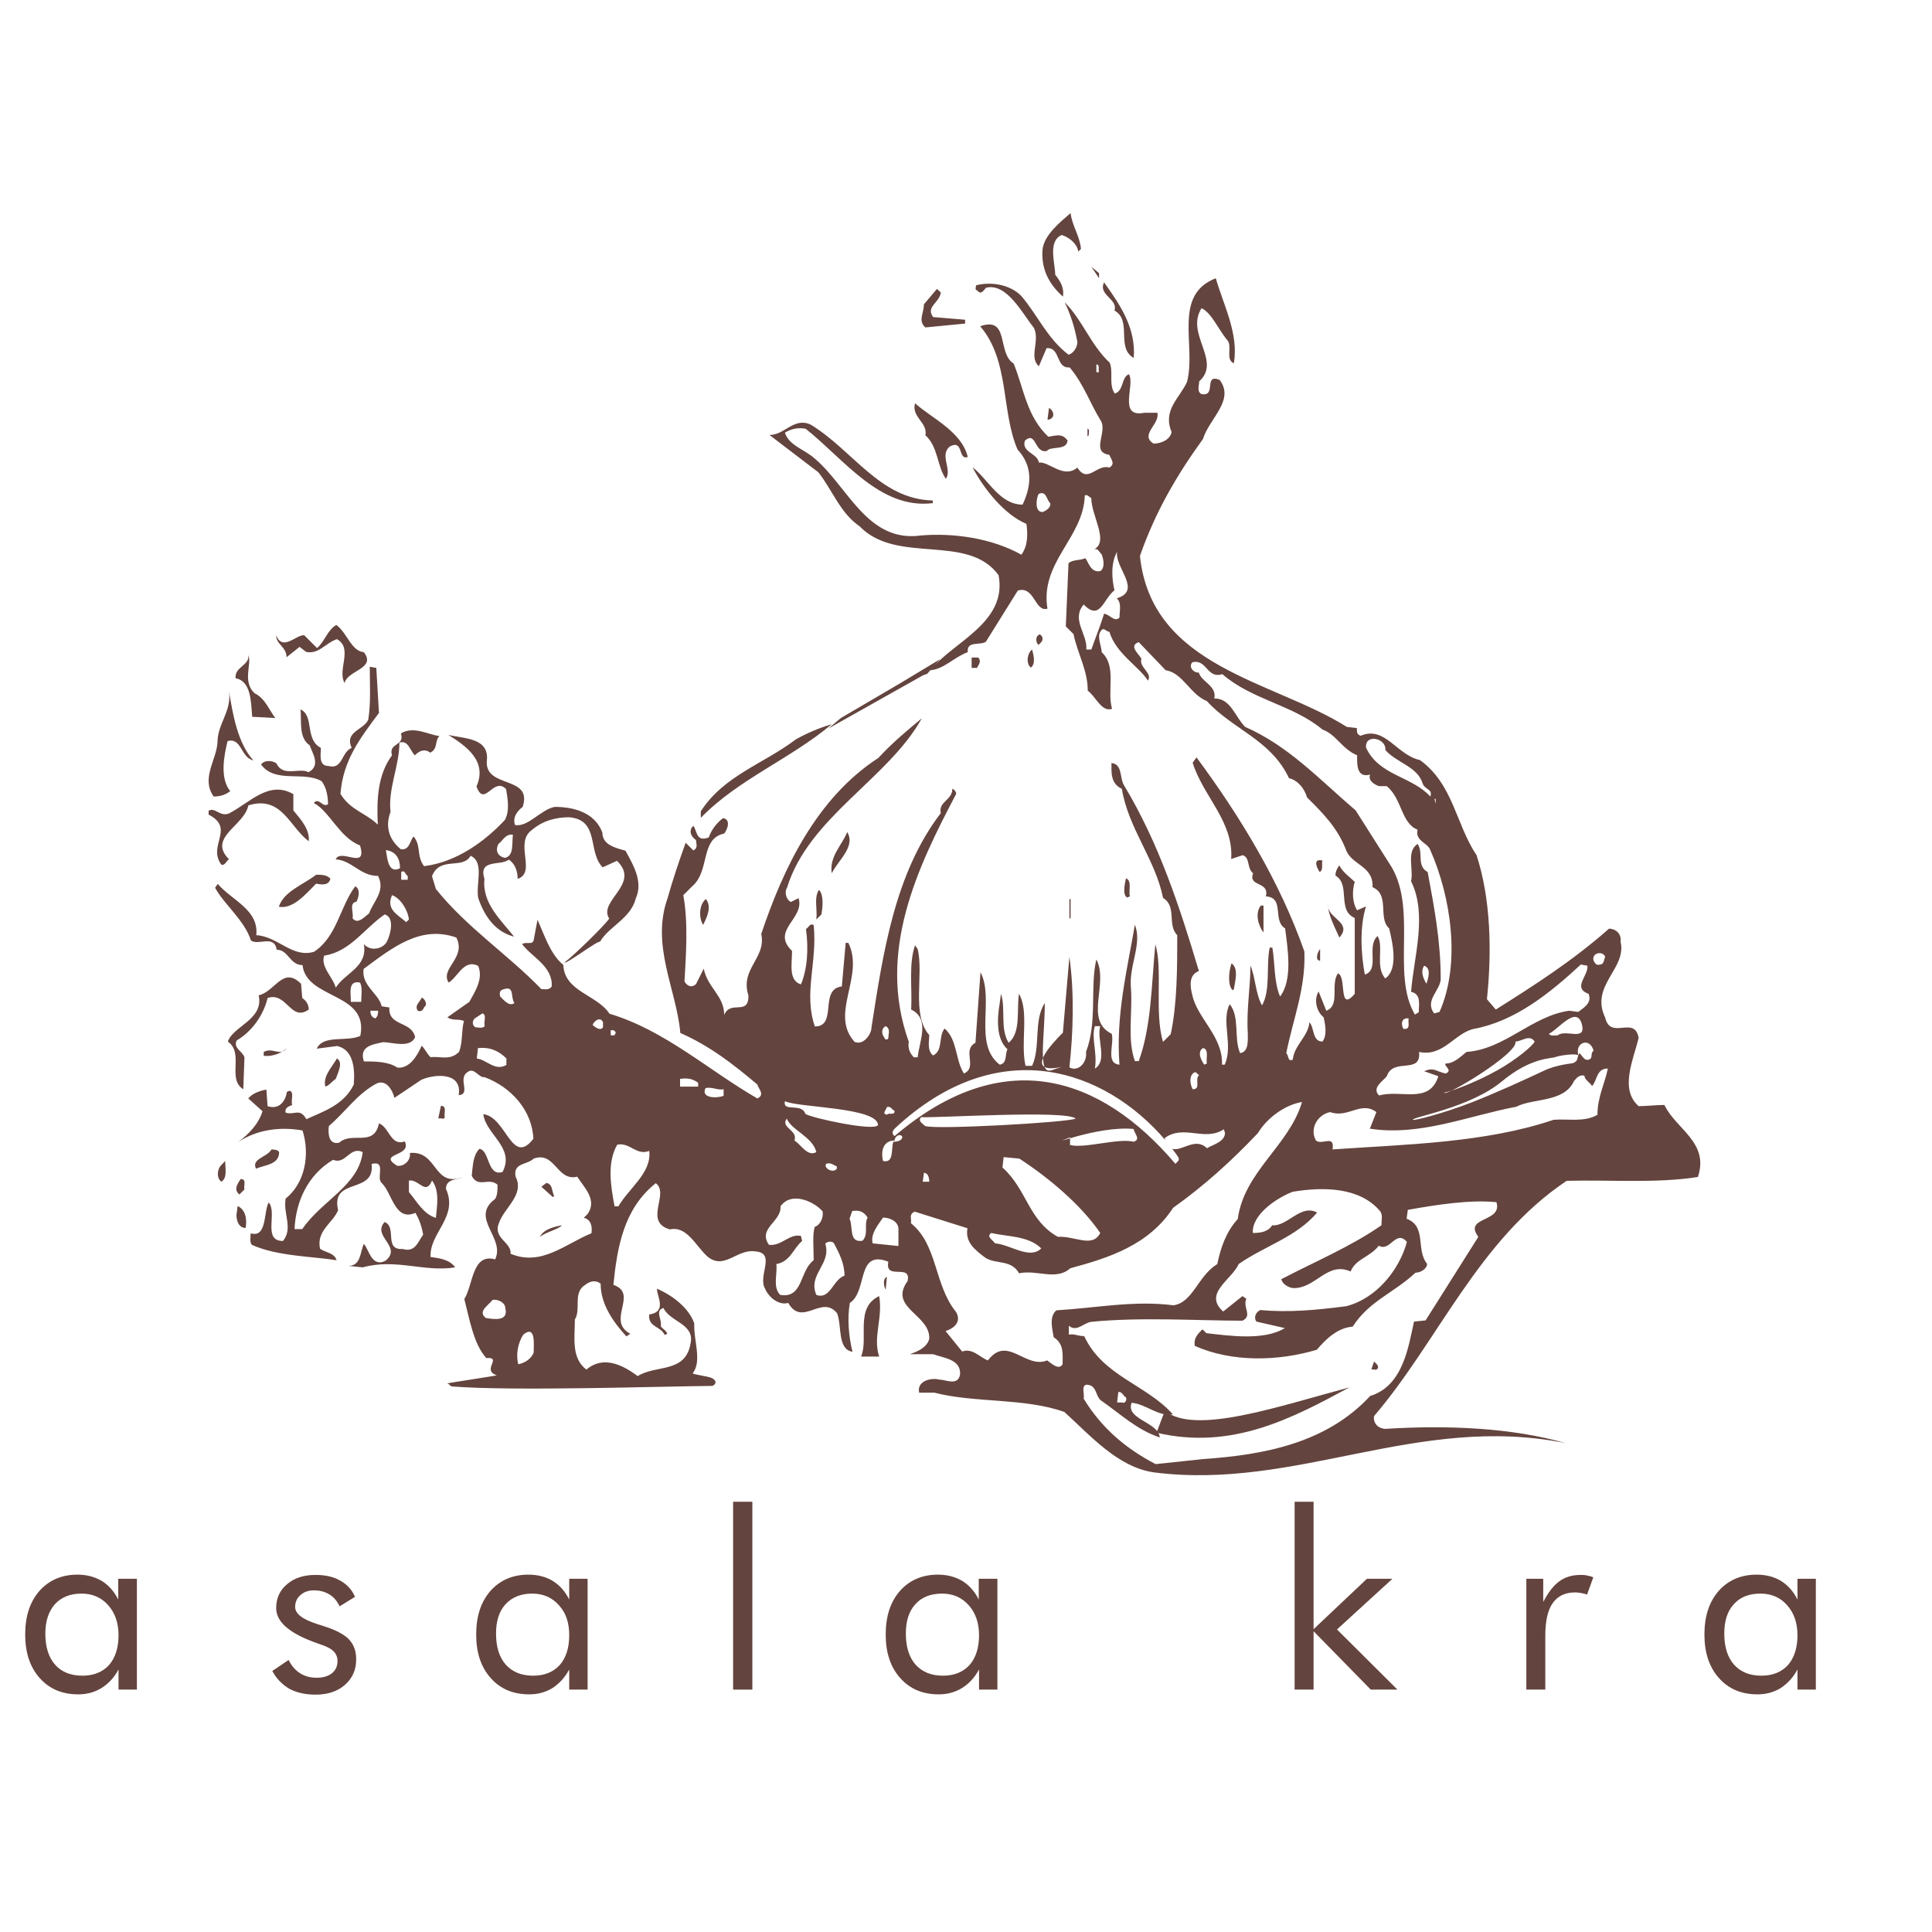 <?xml version="1.0" encoding="UTF-8"?> <svg xmlns="http://www.w3.org/2000/svg" xmlns:xlink="http://www.w3.org/1999/xlink" version="1.1" id="layer" x="0px" y="0px" viewBox="0 0 652 652" style="enable-background:new 0 0 652 652;" xml:space="preserve"> <style type="text/css"> .st0{fill-rule:evenodd;clip-rule:evenodd;fill:#64443E;} .st1{fill:#64443E;} </style> <path class="st0" d="M364.8,84l-0.9,0.9c-0.4-2.6-3-4.8-5.6-5.6c-4.8,2.1-2.2,9.5-2.2,13.4c1.7,2.2,3.1,4.3,2.6,7.4 c-4.3-3.9-7.3-8.7-6.9-15.6c0.4-5.2,6.1-9.6,9.5-12.6C361.8,76.2,364.4,79.6,364.8,84 M370.9,93.9l-2.6-3.9l2.6,2.2V93.9z M410.3,93.9c2.6,9.1,7.8,18.7,6.1,28.7c-3-1.3-0.4-5.7-2.2-7.8c-3-3.5-5.2-9.1-8.7-10.8c-5.6,8.7,6.9,17.8-0.8,24.7 c0,1.3-0.9,3.5,0.8,4.3c5.2,0.9,0.5-7,6.1-4.8c5.2,6.9-3.5,13-5.6,19.9c-9.1,12.6-16.1,24.7-21.3,39.5c3.9,37.7,45.1,42.1,69.8,57.7 l3.4,0.4c0,1.3,0,2.2,1.3,2.6c8.2-3.5,12.1,6.5,20,8.2c11.3,8.2,12.1,21.7,19.1,32.1c4.8,14.7,5.2,32.5,3.5,48.6l3,3.5 c13-8.2,26-16.5,38.2-27.3c2.2,0,4.3,1.7,3.9,4.4c2.2,9.1-10.4,14.7-5.2,25.6c1.8,7.8,10-0.9,11.3,6.9c-1.8,7.4-6.5,17.3,0,23 c2.6,0,5.6-0.4,8.7-0.4c3.9,8.2,15.2,12.6,11.3,24.3c-13.9,2.2-29.5,0.9-44.3,1.3c-29.9,20-43.4,54.2-65,79.4 c-0.4,2.6,1.7,4.3,3.9,4.3c20.8-1.3,42.5-0.4,60.7,4.8c-49.9-10-90.6,16-138.8,9.9c-12.1-1.7-21.2-12.1-30.3-20.4 c-13.4-4.8-30.4-3-43.8-6.5h-5.2c-0.9-3.9,3.9-5.2,6.9-4.4c2.2,0,6.1,2.2,6.9-1.7c0.4-5.2-5.6-5.6-9.1-6.9h-7.8 c0.9-0.4,5.7-1.7,6.5-5.2c0.4-8.2-13.9-10.4-7.3-19.5c1.3-6.1-7.8,0-6.5-6.5c-10.9-4.3-6.9,10-13,13.9c-0.9,5.2-0.4,11.3,0.9,16.5 c-5.2-0.9-3.5-8.7-5.2-13c-5.2-6.5-11.7,4.8-16.5-3.5c-3,0.9-6.5-1.7-7.8-4.8c-2.6-4.3,3.9-12.1-3.4-12.6 c-6.1-0.9-10.4,6.5-16.1,1.7c-3.9-3.5-6.9-10.4-12.6-9.1c-9.1-2.6,0-12.1-4.8-15.6c-10.9,8.7-13,21.7-14.3,34.3 c8.7,3-2.6,12.1,5.7,16.5l-1.3,0.9c-4.4-4.8-8.7-10.8-8.7-17.8c-1.7-1.3-3.5-0.9-5.2,0.4c-4.3,2.6-1.3,8.2-3.5,11.7 c0,6.1-1.3,13,3.9,16.9c5.6-4.8,12.1-1.7,17.3,2.2c6.1-3.9,16-0.9,17.8-10.8c1.7-6.9-6.9-7.4-9.1-12.2c-3,0.9-0.4,3.9-0.9,6.1 c0.4,0.9,1.7,1.3,2.2,2.6l-0.9,0.4c-1.3-3-5.7-2.6-5.2-6.9c6.1-0.9,2.6-6.1,2.6-8.7c5.2,2.2,10.8,6.5,12.6,11.7 c-0.3,5.6,2.7,12.7-0.5,16.8c-0.3,0.4,4.9,1,6.3,1.6c2.3,1.1,1.2,2.4,0.3,2.7c-19.4,0.2-67,1.8-87.7,0.2c-1-0.1-0.9-0.9-1.8-1 c-0.6-0.1,17.4-2.7,16.7-2.8c-5.2-1.7,2.1-6.2-3.5-5.8c-4.3-4.8-5.6-13-7.4-19.9c3-4.8,2.6-15.6,10.4-13.4c3.5-7.4-8.7-13.9,0-20.4 c0.8-1.3,0.8-3,0.8-4.8c-3-2.6-6.5,1.3-8.7-3c0.4-3.5,0.4-6.9,2.6-9.1c3.5,0.5,2.6,9.5,7.8,7.8c4.3-8.2-5.6-12.6-6.5-19.5 c7.8,0.9,9.6,17.8,16.9,8.3c-0.4-9.5-7.4-17.4-16.5-20.8c-1.8,0.4-3.5-3.5-5.7-1.7c-3.5,2.2,1.3,7.4-3,7.8c1.3-8.2-8.7-7-12.6-5.2 l-9.1,6.1c-0.5-2.2-2.6-6.5-6.1-4.8c-6.5,3.5-10.4,9.5-16,14.3c-0.4,2.6,0,6.5,3.5,5.6c4.3-3.9,11.7,1.7,13.4-6.5 c3.5,1.3,3.9,7.8,8.7,6.1c2.6,5.2-9.5,3.9-2.6,8.2c2.6,0.4,4.8-2.2,4.3-4.3c9.5-0.9,7.8,11.7,17.8,8.2c-1.7,0.9-5.6,0.4-5.6,3.9 c4.3,9.5-5.6,14.8-5.2,23c3.1,0.4,6.5,0.9,8.3,3.5c-10.4,1.7-19.9-3.1-31.2,0l-4.8-0.5c4.3,0,3.9-4.8,5.2-7.4 c1.7,1.7,2.6,8.2,7.4,5.6c5.6-4.8-4.8-8.2-0.4-13c4.3,1.7-0.4,9.5,6.1,9.1c4.3,1.3,5.2-2.6,6.9-4.8c-0.4-2.6-1.3-5.2-2.6-7.4 c-6.9,3-7.8-6.5-11.3-10c-2.2-1.7,1.7-7.8-3.5-6.5c1.3,10.4-13.9,4.3-11.3,15.6c-1.7,4.3-7.4,6.9-6.1,13c1.7,1.3,4.8,1.3,5.6,3.9 c-7.8-1.3-20-1.3-28.6-5.2c-0.8-0.9-0.4-2.6-0.4-3.9c5.6,1.7,4.3-7.4,6.1-10.4c3,3.5-2.2,13,4.8,13c3.5-4.3,0-9.1,0.9-14.3 c6.5-5.2,8.3-14.8,5.7-23c-7.4-1.3-15.2-0.4-21.7,3.9c3.5-2.6,6.9-6.1,8.2-10.4l-4.8-4.3c1.3-1.7,3.9-2.6,6.1-3l0.4,5.6 c3.9,1.3,6.1-1.7,6.5-4.8l0.9-0.4c1.7,0.4,0.4,3,0.9,4.8c-0.9,0.4-2.6,0.8-2.2,2.6c3,0.9,4.8-1.7,7,2.2c5.6-2.6,12.6-4.7,16-11.7 c0.4-5.2,0-11.7-5.6-13l-6.9,0.9c2.2-4.8,10-2.2,14.7-4.3c3-14.8-18.2-12.2-19.5-23.9c-4.3,0-4.8-5.2-8.7-5.2 c-0.9-5.2-6.1-1.3-8.7-3.1c-2.2-6.9-9.1-12.2-12.1-17.8l0.9-1.3c4.8,5.6,13.9,8.7,13,17.3c7.3,0.4,12.1,7.8,19.5,5.6 c7.8-5.2,8.7-15.2,13.9-22.1c1.7,0.9,1.3,3.5,0.4,5.2c-2.6,0.4-0.9,3.5-1.3,5.6c1.7,2.2,3.9-0.4,5.6-1.7c1.3-3.9,5.6-7.4,3-12.6 c-6.1,0-8.7-5.2-14.3-5.6c1.7-3.9,10.8,3.9,8.2-4.7c-6.9-2.6-10.4-11.7-15.6-14.3c1.7-2.1,3,1.7,4.8,0.4c0-2.2-0.4-5.6-2.2-7.8 c-6.1-3.5-15.6,0.9-20.4-5.6c1.3-1.7,3.9-1.3,5.2-0.4c2.2,4.8,7.8,1.3,10.8,3c4.3-2.2,1.3-6.5,0.4-9.1c-3.9-2.6-2.6-8.7-3.1-12.1 c4.8,2.2,1.3,10,6.9,13c0,2.2-0.9,6.1,2.6,6.1c4.8,1.3,4.3-4.8,7.8-6.1c-2.6-5.6,4.3-6.1,5.6-9.6c0.9-5.7,0.5-11.7,0.5-17.8l2.2,0.4 l0.9,15.2c-6.5,8.7-12.1,16-13,27.3c3.4,5.6,8.7,6.5,12.6,10.4c-0.4-8.7,0-16.9,4.8-23.4c-1.3-4.3,4.4-3,3-7.4 c4.3-2.6,9.1,0.4,13,0.9c-1.7,1.7-0.4,4.3-3.1,5.6c-1.7-1.3-3.4-0.9-5.2,0.9c-1.7-1.7-2.2-5.2-5.2-4.3c0,7.8-3.9,15.6-3,23.4 c-1.7,4.4-0.9,9.1,3.5,12.6c3,0.4,3-3,4.3-4.3c2.6,3.1,0.9,6.5,3.5,10c10.8-1.3,20.4-8.2,27.3-15.6c1.7-3.1,0.9-7.4,0.4-10.4 c-4.3-4.4-7.3,6.5-10-0.9c3.9-8.7-3.9-13.9-9.5-17.4c5.2,1.3,13.9,0.9,13,8.7c-0.8,9.6,15.6,4.8,12.1,15.6c-1.7,1.3-3.5,3.4-2.6,6.1 c4.3,0.9,8.7-5.2,13.4-6.1c6.1,0,13.5,1.7,16.1,8.7c0,4.3,4.8,5.2,7.8,6.1c2.6,4.8,6,10.4,3.5,16c-1.7,6.9-9.1,9.5-12.1,14.7 c-0.9-0.4-11.6,7.8-12,7c3-2.2,13.3-12.2,15.1-14.8c-3.9-6,10.8-11.7,2.6-19.5l-4.8,2.2c-5.2-5.2-0.9-16-11.3-16.9 c-4.8,0-9.1,1.3-12.6,4.3c-6.1,4.3,1.7,14.3-4.8,16.5c0-2.6-0.9-5.2-3-6.5c-2.6,2.2-10.4-0.4-8.2,6.5c-0.9,8.2,5.6,13.9,10,19.5 c-6.5-1.7-10-7-12.1-13c-0.9-4.8,2.2-12.2-2.6-14.3c-2.6,4.8-10.4,0-13,6.9l1.3,4.3c10.4,13,24.3,22.1,35.6,33.8 c1.3,0,2.6,0.4,3.5-0.9c0.4-6.9-6.9-10-10-14.3c1.3-0.9,3.5,0.4,3.9-1.3l1.3-6.9c2.2,4.8,4.3,11.7,8.7,15.2 c0.4,9.1,11.3,10,15.6,16.5c18.7,5.6,33.4,19.1,49.9,28.6c2.6-1.3,0.5-3,0-4.7c-8.2-6.9-16-13-26-17.4c-1.3-14.7-10-29.5-4.3-45.5 c1.7-6.1,3.9-12.6,6.1-18.7l2.6,2.6c1.7-0.9,0.9-2.2,0.9-3.5c-1.3-0.9-2.6-2.6-1.3-4.4l0.4-0.4c1.3,1.7,0.9,5.6,5.2,3.9 c0.9-2.6,2.6-4.8,4.8-6.5c2.6,0.4,1.7,3.5,0.4,5.2c-8.2,1.7-4.7,12.6-10.8,17.8l-3,3c1.7,9.1,0.9,20.4,0.4,29.1 c0.9,1.7,2.6,2.2,3.9,0.9l2.6-5.2c1.3,6.5,6.9,9.1,6.9,15.6c2.2-5.2,8.2,0.5,8.2-6.5c-3-9.1,6.1-12.6,4.3-20.8 c7.4-22.1,18.7-45.9,39.5-59.4c4.8-5.2,10-9.5,14.7-13.4c-11.3,20.4-38.2,33.4-45.5,57.2c-0.9,1.3-0.4,3.9,1.3,4.8l2.6-1.3 c2.2,6.9-9.5,10.8-2.2,17.8c0,4.3-1.3,10,3,11.3c2.2-5.2,2.6-12.1,1.7-18.7c0.9-0.4,1.3-2.1,2.6-1.3c1.3,12.6-3.5,23,0.4,34.2 c7.8,0,1.3-12.6,9.1-13.5l1.3-14.7h0.9c5.6,11.3-6.5,23.9,2.1,33.4c3,1.3,5.7-2.6,5.7-4.8c3.9-25.1,7.8-52,23.4-72.4 c-0.9-3.9,3.9-4.3,3.9-8.2c0.4,0,1.3,0.9,1.3,1.7c-13,24.7-26.9,53.3-16,83.7c-0.4,2.2,0.4,3.9,1.7,5.2h1.3c0.5-5.2,4.3-13-2.2-16.1 c0.4-7.4-0.9-15.2,1.3-21.7l0.9,1.3c2.1,8.6-2.2,22.1,3.9,29c0,2.1-0.8,5.2,1.3,6.9c3.5-1.7,1.7-6.5,3.9-9.1 c4.4,3.9,3.5,10.4,6.5,15.2c4.8-2.2-0.8-7.8,3.9-10.4l1.7-23.8c4.8,9.1-2.6,24.3,6.5,31.2c2.6-0.4,1.7-3.5,2.6-5.2 c-3.9-3.5-3.5-10.4-2.6-15.6l0.4-3.1c1.7,4.8-0.4,11.7,2.6,16.5c4.3-3.5,2.6-11.3,3.5-16.5c3.5,6.1,0.4,16.5,2.2,24.3h2.2 c3-6.5,0.4-15.2,4.3-21.2c0,11.7-2.5,24.2,2.2,22.7c13.7-4.7-15.9,7.1,3.9-12.7l2.2-25.6c1.7,12.1,1.3,25.6,0,37.3 c3,1.7,6.1-1.7,5.6-5.2c3.9-10,1.3-22.1,3.5-31.2c4.3,8.2-4.3,20.4,5.2,25.1c0.9,3.5-2.2,10,2.6,10.4c-1.3-16.5,2.6-32.1,5.2-47.2 c2.6,6.5-2.2,13.9-1.3,21.7c0.5,8.6-1.3,16.9,1.3,24.3h1.3c4.3-11.7,4.3-26,5.6-39.4c2.6,8.2-0.4,23,2.6,32.9l2.6-2.6 c2.2-10.4,2.2-22.6,2.2-33.4c-3.5-3.5,0-9.6-4.8-12.6c-2.6-13-11.7-23.4-13.9-36.8c-3.9-1.8-3.5-5.7-3.5-8.7 c3.9,0.4,2.6,5.2,4.4,7.8c11.7,19.5,18.6,40.7,25.1,62.4c-3.5,1.3-3,5.2-2.2,8.2c1.7,7.8,10.4,13.9,10,23.4h0.9 c3-6.5-1.3-14.7,1.7-20.4c3.5,4.3,1.3,11.3,3.5,16.5c3-0.4,2.6-4.3,2.6-6.9c-0.5-7.8,0.9-15.2,0.9-22.6c1.7,3.9,1.7,9.5,3.9,13.4 c3-5.2,1.3-13.4,2.6-19.5h0.9c0.9,5.2,0.5,11.7,2.6,16.5c4.3-5.6,2.6-16,1.7-23c-4.4-2.6,0-10.4-6.5-10.8c1.3-5.2-6.1-3.1-4.3-7.8 c-2.2-1.7-0.9-5.2-3.5-6.1l-3.9,1.3c0.9-12.6-9.5-21.2-13-32.5l1.3-1.8c14.8,20,28.2,42.1,36.4,65.5c0.5,12.6-3.9,23-6.1,34.3 c0.9,0.9,0.4,3,2.2,2.2c0.4-4.8,5.2-7.8,5.6-12.6c1.7,1.7,0.9,6.5,4.4,6.5c1.7-2.1,0.9-6,0.4-8.2c-2.2-1.7-3.5-5.7-1.7-8.7l2.6,6.5 c4.8-1.8,1.3-8.7,3.9-12.6c3.1,0.9,0,13.5,5.7,6.9v-25.6c-6.1-2.6-1.3-11.3-6.5-14.3c0-1.3,0.4-2.2,1.3-3.5c0.9,2.2,3.9,4.3,5.2,5.6 c-0.9,3-0.9,6.9,0.8,9.6l3-1.3c-2.2,6.9-1.7,16.1-0.4,23c5.2-1.7,0.4-9.5,4.3-13c2.2,3.5-0.9,10.4,2.6,14.3c4.4-3,2.6-11.7,1.3-16.9 c-3.9-3.5,0.4-11.3-5.6-13.9c0.4-7.4-7.4-7.4-9.1-13c-3-7.4-7.8-12.1-13-17.3c-0.9-3-3-5.7-6.1-6.5c-6.1-13-19.1-16.5-27.7-26 c-5.6-2.2-8.2-9.6-13.9-10.4l-9.1-9.5c-3.5,1.3,0,3.9,0.9,5.6c-0.9,3,3.9,4.8,2.2,7.4c-3-4.8-10.8-9.1-13-16.5 c-0.9,0-1.3-0.9-2.2-0.9c-2.6,1.7-0.4,5.6-0.4,7.8c5.2,4.8,1.7,13,3.5,19.1c-3.5,1.3-5.6-4.3-8.2-6.1c0-7-3.5-12.6-4.8-19.1 l-2.6-2.6l0.9-21.3c1.3-1.3,3.9-0.9,5.6-1.7c0.9,0.4,1.7,5.2,5.2,4.3c1.7-1.3,0.9-4.3,0.4-5.6c-0.9-0.9-1.3-2.2-2.6-1.7 c5.2-2.6-0.9-11.3-0.9-17.3c-0.9-0.5-1.3-1.3-2.2-0.9c-0.4,14.3-15.2,22.5-12.6,38.2c-4.3,1.3-4.3-7.8-10-6.1l-10.8,17.3 c-2.1,1.3-6.5-0.4-6.1,3.5c-4.7,1.7-7.8,5.6-12.6,6.1c7.4-9.5,26.1-16,23-32.1c-10.4-14.3-34.3-3.4-46.9-16.5 c-6.5-4.4-9.1-12.1-13.9-18.2l-16.5-12.6c5.2,0,8.2-6.1,13.9-3.5c14.3,8.7,23.4,25.2,41.2,25.6v0.9c-17.8,2.2-29.9-14.8-42.9-25.1 c-2.6-0.5-4.8,0-7,1.3c1.3,4.3,6.5,5.6,10,8.7c11.3,9.5,17.8,28.6,36,26c10.9-0.9,23.8,0.9,33.8,6.5c2.2-3,2.2-6.9,1.7-10.4 c-7.4-3.1-14.3-11.7-18.2-19.1c5.2,3.9,9.1,12.6,16.9,12.6c3.1-6.5,3.5-13-1.7-18.6c-5.6-13-2.6-29.9-12.6-41.6 c10-3.5,5.6,9.1,11.3,12.6c3.5,8.7,4.4,17.8,11.7,24.7c2.6-0.4,4.7-1.3,6.5,1.3c-0.4,3.5-5.7,1.7-7,3.5c-4.3,0.9-3.5-6.9-7.4-3.5 c-1.3,3.9,4.3,4.3,4.7,7.4c3.5-0.4,8.3,5.6,13,1.7c3.5,5.6,6.5-1.3,10.8,0c2.2-1.3,0.4-3,0-4.3c-6.5-0.9-0.4-7.8-3-11.7 c-3.5-5.6-5.6-12.1-10.4-17.8c-4.8,0.4-3-6.9-7.8-6.5l-2.6,6.1c-3.5-3,0.5-8.7-1.7-13c-3.9-4.8-9.1-15.2-16.1-13.5 c-0.9,0.9-1.7,2.6-3,0.9c-0.9,0-0.4-1.3-0.4-1.7c4.8-1.3,11.3-0.4,15.2,3.5c5.6,6.5,8.7,14.3,16,19.9c1.7-0.4,3-2.6,3-4.3 c-0.9-4.8-2.2-9.1-4.3-13.4c6.1,6.1,8.7,14.3,15.2,20.4c1.3,3-0.4,7.4,1.7,10.4c3.1-0.8,2.2-5.6,4.8-6.5c2.2,3.5-3.9,14.8,5.2,13 h4.4c0.9,3.9-6.1,7.4-1.3,10.4c2.6,0,5.6-1.3,6.1-3.9c-3.1-7.4,2.6-11.3,5.2-16.9C403.8,116.5,395.6,99.6,410.3,93.9 M382.6,120.8 c-6.1-3.5-0.4-12.6-6.5-16c1.3-3.9-5.6-5.2-3.5-9.5C378.2,103.1,383.4,110.9,382.6,120.8 M317.5,98.7c-0.4,3.5-5.2,4.8-2.6,8.3 l10.8,0.9v1.3l-13.4,1.3c-2.6-2.2-0.5-4.8-0.5-7.8l4.4-5.2L317.5,98.7z M370.9,125.6H370V123C371.3,123,370.5,124.7,370.9,125.6 M326.6,154.2c-3.4,1.3-1.3-6.1-6.1-3.5c-3.5,3,0.9,7.8-1.3,10.9c-3-4.3-2.6-10.9-6.9-14.7c0.9-4.3-4.8-6.1-3.5-10.8 C314.5,141.2,324.5,145.6,326.6,154.2 M354,141.6h-0.5l0.5-3.9C355.3,138.2,356.5,140.8,354,141.6 M367.4,146.9l-0.4,0.4v-2.6 C367.8,144.7,367.4,146.4,367.4,146.9 M354.4,169.8c0.4,1.3-1.3,2.6-2.6,3c-2.6,0-2.2-4.3-1.3-6.1 C353.1,165.5,353.1,168.5,354.4,169.8 M376.9,201.9c1.7,1.7,0.9,4.3,0.9,6.5c-1.7,1.7-3-0.9-5.2-1.3c-1.3,4.3-3.1,8.6-4.3,12.1h-1.7 c0.5-5.2-5.2-10-0.9-15.2c5.6,5.7,6.5-1.7,10.4-4.8c-0.9-3.9-1.3-9.1,0.9-13C376.1,191.5,385.6,199.3,376.9,201.9 M122.8,220.1 c4.3,5.6-5.6,6.1-6.5,10.4c-2.6-4.4,3-11.7-2.6-14.8c-3.9,1.3-6.1,5.2-10.4,4.3l-2.2-1.7l-4.4,3.5c0-3.5-3.5-4.3-3.5-7.4 c2.2,5.6,6.9-0.4,9.5,0l4.3,4.3c2.6-2.2,3.5-6.1,6.5-7.8C117.2,213.6,118.5,219.7,122.8,220.1 M351.4,216.7l-0.9,0.9 c-0.9-0.4-1.3-3,0.4-3.5C351.8,214.5,352.2,215.8,351.4,216.7 M347.9,225.3c-1.7-1.3-1.3-4.8,0.4-6.1 C348.8,221,349.6,224,347.9,225.3 M86,234c3.5,1.7,4.8,5.6,6.9,8.3l-7.8-0.4c-0.4-5.2-0.4-12.1-5.6-13c-0.4-3.9,4.8-4.3,4.3-7.8 C85.1,224,81.6,230.1,86,234 M330.1,221.9c1.3,1.3,0,2.6-0.4,3.5h-1.8v-3.5H330.1z M412.5,227.5c10,8.7,23.9,10.4,33.8,18.7 c4.7,1.7,6.5,6.5,11.7,8.7c0,2.6-0.4,7.8,4.4,6.5c-0.9,2.1,1.7,3.5,3,3.9h2.6c5.2,4.3,4.8,12.5,10.4,14.7c-0.9,3.9,3.4,4.3,4.3,6.9 c6.9,15.6,10.4,38.1,3.1,54.6L484,342c-3.4-4.4,2.2-7.8,2.2-11.7c0-12.6-2.2-24.3-4.4-36c-3.9-2.2-1.3-6.5-3.4-9.5 c-3.9,2.6-1.3,8.3-2.2,12.6c5.6,11.3,0.9,25.6,0,37.3c3.5,0.8,2.6,4.3,2.6,6.9l-1.3,0.8c-8.2-13.8,1.3-36.4-8.7-51.1l-11.3-17.8 c-12.6-10.8-22.6-21.7-37.3-28.2c-3.5-3.5-4.8-9.6-10.4-9.6c0.9-4.3-4.4-5.6-5.2-8.7c-2.2,0-3.5-2.2-2.2-3.5 C407.3,222.3,407.3,229.2,412.5,227.5 M279.5,245.9l32-18l1.4-0.5l4.3-4.9l-13.1,7.9l-20.3,11.9L279.5,245.9z M85.5,256.6 c-4.3-0.9-3.9-7.8-8.7-6.5c-1.3,5.2-2.6,12.6,0.9,16.9c-1.7,1.3-3.5,1.8-5.6,1.8c-4.3-6.1,0.9-12.2,1.3-18.2 c0-6.5,4.8-10.4,3.9-17.3C78.6,241.4,80.3,250.9,85.5,256.6 M280.7,244.4c-13.9,11.7-31.6,18.6-44.2,31.6v-2.2 c7.8-12.1,21.2-16,32.1-24.3C272.4,247.4,276.3,245.7,280.7,244.4 M467.5,253.1c3.9,4.4,10.9,5.6,12.6,11.3c0.8,2.2,3.5,1.8,2.6,4.4 c-6.5-7-17.3-7-21.7-16.5C460.6,247.4,468,249.2,467.5,253.1 M99,273.5c2.6,3.1,5.6,6.5,5.2,10.4c-6.5-4.8-9.1-15.6-20.4-12.1 c-1.3,6.9-13.9,10.8-6.5,18.2c-0.9,0.4-1.3,2.2-2.6,1.8c-4.8-6.5,4.8-12.2-4.3-16.9v-1.3c2.2-1.3,3.9,2.2,6.9,0.9 c6.9-3.5,13.4-11.3,21.7-6.5V273.5z M484.5,271.3l-0.4-1.7h0.4V271.3z M280.7,294.7c-0.9-5.7,3.5-9.5,5.2-13.9 C288.9,285.6,282.8,290.4,280.7,294.7 M173.1,281.7c-0.4,3,0.4,7-2.6,7.8c-2.6-0.4-3.5-2.6-2.2-4.8 C169.6,283.9,170.5,281.3,173.1,281.7 M135,293c-4.3,2.2-4.3-4.3-4.8-6.1C133.7,287.3,135,289.9,135,293 M446.3,290.4 c-0.4,1.3,0.4,3-0.9,3.9C445,293.9,442.4,289.5,446.3,290.4 M137.6,295.6v1.3h-2.2v-2.6C136.7,293.4,136.7,295.2,137.6,295.6 M111.5,296.5c-0.4,2.2-2.6,2.2-4.8,1.7c-3.5,3.5-7.8,8.7-12.6,7.8c1.7-5.2,8.2-7.4,12.6-10.8C108.5,295.2,110.2,295.2,111.5,296.5 M381.3,302.5l-0.9,0.4c-1.7-0.9-0.8-4.8-0.4-6.5C382.1,297.3,380.8,300.4,381.3,302.5 M277.2,308.6l-1.7,1.7 c0.4-3.5-0.9-7.4,0.9-10C278.1,302.1,277.6,306.4,277.2,308.6 M138,310.3l-0.9,0.9c-3-2.6-6.9-4.3-4.8-9.1 C135,303,137.6,306.9,138,310.3 M237.3,312.1c-1.3-1.8-1.7-6.5,0.9-8.7C240.3,306,238.6,309.5,237.3,312.1 M360.9,303.4h0.4v6.5 h-0.4V303.4z M452,316.4c-1.3-3-3.9-7.8-3.9-11.3C447.6,309.9,456.7,311.2,452,316.4 M426.4,314.7c-1.7-2.2-3-6.5-0.9-9.1h0.9V314.7 z M130.6,317.7c-1.3,2.6-5.6,3.5-7.8,0.9c1.3,7.8-6.1,9.5-9.5,14.7c-0.9-3.5-5.2-7-3.9-10.8c8.7-1.3,13.5-9.1,20.4-13.9 C133.2,309.5,131.9,315.1,130.6,317.7 M154,316.4c3.5,6.9-5.6,10.4-2.6,15.2c3-1.7,5.2-8.2,10-5.6c1.7,4.3-0.9,8.3-3,12.1l-7.4,5.2 c1.7,1.3,3.9,0.4,5.6,1.3c-0.9,2.6-0.4,7.4-1.7,10.4c-3.1,3.1-6.5,1.3-9.6,1.8c-1.3-1.3-1.7-2.6-3-3.9c-1.3,3-3.9,7.8-8.2,7.4 c-3-2.1-7.8-2.1-11.3-2.1c-1.7-5.2,3-5.7,6.5-6.5c3,0,9.1,2.2,10.8-1.7c-1.3-5.6-9.1-3.5-8.7-10l-2.6-0.4c-0.9-4.3-6.9-6.9-6.1-12.6 C132.3,319.9,141.9,312.1,154,316.4 M445.5,324.2c-1.8,0-0.9-3,0-3.9V324.2z M541.7,322.9c-0.4,0.9-0.4,2.6-1.7,2.6 c-1.3,0.4-1.7-0.4-2.2-1.3C537,321.6,540.9,320.7,541.7,322.9 M416.4,333.8l-0.4,0.4c-1.8-1.7-1.3-6.5-0.4-9.1 C418.1,326.8,416.8,331.2,416.4,333.8 M535.7,325.9c0.4,3.5-5.2,7.4,0.4,9.5c1.3,3.1-1.8,4.8-3.5,6.1l-3-0.4 c-12.6,1.7-21.7,13-34.7,13.9c-2.2,1.8-4.3,3.9-7,3.9c-0.9,0.8,2.6,2.2,0,3.4c-3.5-0.8-3.9-2.2-7.3-0.8l4.8,1.7 c-3,9.6-12.6,4.4-20,6.5c-2.6-2.6,1.3-4.8,2.6-6.5c2.2-6.5,11.7-0.4,10.9-8.2c8.2,1.8,12.1-6.5,18.6-7.8c13.9-2.6,25.6-12.1,36-21.7 L535.7,325.9z M481.4,332c-0.8-1.3-2.2-3.9-0.8-6.1C483.2,326.8,481.9,330.3,481.4,332 M102,336.8c1.3,0.9,2.2,2.2,2.2,3.9 c-6.1,4.3-7.4-6.1-13.9-3.9c-1.3,5.6-5.2,11.3-10.4,14.3c-1.3,2.6,1.8,3.5,2.6,5.7l-0.4,10.8c-5.6-3.5,0.4-12.1-5.2-16.1 c1.7-5.2,12.2-7.4,10.4-15.6c5.6-1.3,8.2-10,14.3-3.9L102,336.8z M121.5,331.6c0.9,1.7,0.4,4.3,0.4,6.5h-3.5 C118.5,335.5,117.2,330.7,121.5,331.6 M173.6,338.5c-1.7,1.3-3.5-0.9-4.8-2.2c-0.4-1.7,0-2.2,1.7-2.6 C173.6,332.9,172.3,336.8,173.6,338.5 M143.2,339.8c-0.4,0.9-0.9,1.8-2.2,1.3c-1.3-1.8,0.9-3.1,1.3-4.4 C143.2,336.8,144.5,339,143.2,339.8 M127.6,341.1c0,0.9,0,1.7-0.9,2.6c-1.3-0.4-1.7-1.3-1.7-2.6H127.6z M163.6,346.3 c-0.9,0.9-2.2,0.4-3,0.4c-1.3-0.4-1.3-2.2-0.4-3l2.6-1.7C164.4,342.4,163.1,345,163.6,346.3 M533.9,345.9c1.3,5.6-5.6,1.3-8.2,3.5 c-0.9,0-2.2,0.4-3-0.5C526.1,347.2,532.2,339,533.9,345.9 M475.4,343.7c-0.4,1.3,0.9,3.9-1.8,3.5 C472.8,345.9,472.8,343.3,475.4,343.7 M203.5,345v1.7c-0.9,1.3-2.6,0-3.5-0.8C200.4,344.6,202.6,342.9,203.5,345 M299.8,350.2 c0,0.8-1.3,0.8-1.3,0c-0.9-0.9-1.3-3.1,0.4-3.9C300.6,347.2,299.8,348.9,299.8,350.2 M371.3,346.3c-1.3,4.3,2.6,11.7-1.8,14.3 c0.9-5.2-1.3-10.4,0-14.3H371.3z M207.8,348.5c0,0.4-0.4,0.4-0.4,0.9h-1.3v-1.7C206.9,347.6,207.4,347.6,207.8,348.5 M517.9,351.5 c-0.4,1.2-6.1,6.1-12.6,9.7c-7.8,4.4-16.7,7.5-17.9,7.5c-0.1,1.9,25.3-13.4,24-17.2C513.5,351.5,516.2,348.9,517.9,351.5 M537.8,354.6c-1.3,0.9,0,2.6-1.7,3c-1.3,0.5-2.2-1.3-3-2.2c-1.3,1.7-0.1,2.5-2.3,3.4c-0.3,0.1-5.6,0.5-9.9,2.6 c-6.6,3.1-15.3,7.1-23.9,10.5c-10,3.9-19.9,6.4-20.2,6c-0.2-1,19.3-4,30.1-13c10-8.3,17-7.6,18.1-8.2c0.9-0.4,6.8-1.4,7.7-0.5 C531.3,351.9,536.5,349.8,537.8,354.6 M96.8,353.7c-1.3,1.3-4.3,3-7.8,2.6V355C92,353.3,94.6,356.7,96.8,353.7 M170.9,357.2v2.2 c-3.9,2.2-6.5-1.7-10-2.2l0.4-3.5C165.3,353.3,168.3,354.6,170.9,357.2 M407.3,358.9l-0.9,0.4c-0.9-1.3-2.6-4.3-0.4-5.6 C408.1,354.1,406.9,357.2,407.3,358.9 M113.3,364.1c-1.3,0.9-2.2,2.2-3.5,2.6c-0.9-3.5,2.2-6.5,3.9-9.5 C115.9,358.5,114.1,361.9,113.3,364.1 M542.6,360.6c-0.9,4.8-3.5,9.5-3.5,15.6c-4.3,2.6-10,1.3-14.8,1.7c-23,7.8-49.9,8.3-74.6,10 c0.8-5.2-3.5-1.3-5.6-3c-2.2-3.9,0.4-8.7,4.8-9.6c6,2.2,10.4-3.9,15.6,0l-2.2,5.6c16.9,2.6,33-4.3,49.4-7.4c5.7-3,16.1-1.3,19.5-8.7 c0.8-0.9,1.7-2.2,3.5-1.8c0,1.3,1.7,2.2,2.6,3.5C539.1,364.5,538.7,360.6,542.6,360.6 M404.7,362.8c-1.7,1.3,0.8,4.8-2.2,4.8 c-0.9-1.7-1.3-4.4,0.4-5.6C403.8,361.5,403.8,362.4,404.7,362.8 M235.6,365.4v1.3h-6.1v-2.6C232.1,363.7,233.8,364.1,235.6,365.4 M244.2,367.6v2.2c-2.2,0.9-7.8,0.9-6.1-2.6C240.3,366.7,242.1,368,244.2,367.6 M439.4,371.9c-4.4,14.8-19.5,23.4-21.7,39.5 c-3.9,4.3-5.7,9.5-6.9,15.2c-6.5,3.9-8.2,13-14.8,13.9c-13.4-1.7-26,0.9-39.5,1.7c-2.6,2.2-1.3,6.5-0.9,9.1c3.5,2.2,3,5.6,3,9.1 c-1.3,2.2-3.9-0.4-5.2-1.3c-7.4,3-13.4-8.7-20,0c-2.6-0.9-5.2-4.3-8.7-3l-5.6-6.9c2.6-0.8,5.6-3,3.5-6.5 c-7.4-9.1-6.1-22.6-15.2-29.9c0.4-1.3-0.9-3,1.3-3.9l17.8,5.6c-0.9,4.7,2.6,7.4,6.1,10c3.5,2.2,8.7,0.5,11.3,5.2 c6.1-1.3,12.5,2.6,17.3-1.7c13-3.5,26.5-7.8,34.7-20.4c10.4-7.4,19.5-15.6,28.6-25.2C427.7,377.1,433.8,372.8,439.4,371.9 M150.1,377.1c-0.4,0.9-1.3,0-2.2,0.4l0.9-4.3C151,373.2,149.7,375.8,150.1,377.1 M382.6,381c0,1.3,2.6,3.5,0,4.3 c-5.2-1.3-16.8,2.4-21.5,1.1v-2.6C351.9,387.7,370,379.8,382.6,381 M301.9,374.9c0,1.7-1.8,0.4-2.6,1.3c-1.7-0.4-0.4-1.3,0-2.6 C300.6,373.2,301,374.5,301.9,374.9 M296.3,379.7c-1.3,2.2-22.8-2.5-24.5-3.8c-1.3-3.9-7.8-0.4-6.9-4.3 C268.7,373.8,296.3,373.6,296.3,379.7 M275.5,388.8c-3,1.7-5.2-2.6-7.4-3.9c1.3-3.5-4.8-4.3-2.6-7.4 C267.2,381.5,274.2,383.6,275.5,388.8 M363,377.5c-2.6,1.3-47.4,3.8-50.8,2.5c-0.9-0.9-2.6-1.7-1.3-3 C314.8,377.4,360,374.5,363,377.5 M413.4,382.3c0,3-3.9,3.9-6.1,5.2c-3.9-3.9-8.5,1.2-11.7,0.2c0.7,0.9,1.3,1.7,1.9,2.6 c0.9,1.4-0.3,1.7-0.8,2.5c-25.3-29.8-58.2-40.6-94.8-9.4c-0.9-0.7-0.9-1.5,0-2.5c35-32.7,70.9-20.1,91.4,3.9 c-0.1-0.2-0.2-0.5-0.3-0.7c6.5-4.8,13.5,1.3,20-3L413.4,382.3z M304.5,383.6c0,1.7-2.6,1.7-3,1.7c-0.9,2.2,0.4,7.4-3.5,6.5 c-0.9-3.9,0.4-6.9,3.9-6.9C301.9,383.6,303.6,382.3,304.5,383.6 M219.1,388.4c0.9,7.4-6.9,12.6-10.4,18.7h-1.3 c-1.3-6.9-2.6-14.7,0.9-20.8C212.6,385.4,214.7,390.1,219.1,388.4 M94.2,388.8c0,4.3-4.8,4.3-7.8,5.6c-1.7-3.4,3.9-3.9,5.2-6.5 C92.9,388,93.7,388,94.2,388.8 M122.4,388.8c-1.3,11.3-13.9,16.4-20.4,26h-2.6c0.4-9.1,4.3-18.2,13-23.4 C116.7,393.2,118,386.7,122.4,388.8 M344,391c10,6.5,20.8,15.6,27.3,25.1c-2.6,5.2-8.7,0.9-14.3,1.3c-10-5.6-10.4-16-18.7-23.4 l0.4-3.5L344,391z M194.8,397.1c2.2,3.5,6.9,7.8,3.5,12.6l-1.3,1.3c2.2,0.4,3,2.6,2.6,5.2c-8.7,3.5-16.9,11.3-27.3,6.9 c0.4-3.9-6.1-5.2-3.9-10.4c1.8-5.2,8.7-9.5,5.6-15.6c-0.9-4.8,3.9-3.9,6.1-6.1C187.4,388.4,187.9,398.8,194.8,397.1 M74.7,398.8 c-1.7-1.3-1.3-3.9-0.4-5.2l1.7-1.8C76,394.4,76.8,397.5,74.7,398.8 M282.4,393.6v0.8c-1.3,1.8-4.8-0.4-3.5-1.7 C280.7,392.3,281.1,393.2,282.4,393.6 M313.6,398.8h-2.2l0.4-3C313.2,395.8,313.6,397.5,313.6,398.8 M82.5,401.4l-1.7,1.7 c-2.2-1.7-0.4-3.9,0.4-5.2C83.4,397.9,82.1,400.1,82.5,401.4 M145.8,398.4c2.6,3.5,1.7,8.3,1.3,12.6c-4.3-1.3-6.5-5.7-9.1-8.7v-3.9 C141.5,397.9,143.6,403.6,145.8,398.4 M187,403.6l-0.4,0.4l-3.9-3.5l1.7-1.3C186.6,399.7,186.1,401.8,187,403.6 M465.8,408.8 c0.9,1.3,0.4,3,0.4,4.7c-10,7-22.1,12.1-33.8,18.2c0.4,1.7,2.6,3,4.3,3c7.4,0,11.3-9.1,19.1-5.6c1.7-4.3,6.5-4.8,9.5-8.7 c3.9,2.2,5.7-5.6,9.5-1.3c-2.6,9.6-10.4,19.1-20.4,21.7c-10,1.3-19.5,2.2-29.1,1.3c-1.7,0.9-2.2,2.6-1.3,3.9l9.6,2.2 c-7,4.3-18.7,2.6-26.5,1.7l-1.3-1.3c-1.7,1.7-3,3-2.6,5.6c12.6,5.6,28.2,5.2,41.2,1.3c3-3.5,6.9-7.4,12.1-7.8 c5.6-8.7,13.8-11.3,21.2-18.2c1.7,0,3.9-1.3,3.9-3c-3.9-4.8,0-12.6-6.9-15.2l0.4-3c9.5-1.7,20.8-3.5,29.9-2.6 c2.2,6.9-11.3,4.8-6.1,11.7l-17.8,28.2l-3.9,0.4c-1.8,7.8-3.5,21.7-14.8,25.1c-14.8,16-36,19.9-56.4,21.3l-16,1.7 c-10-5.2-18.2-12.1-24.3-22.1c0.4-1.3-0.9-4.3,0.9-4.7c3.5,0,3,3.5,4.8,5.2c6.9,4.8,12.2,10,20,12.6c-0.4-5.2-11.7-6.1-9.5-11.7 c4.8,0.4,9.1,4.8,13.9,3.9c-8.7-9.9-23.8-13-29.9-26.4c-2.2,0-3.5-0.9-5.2-0.5v-3c2.6,2.2,4.8-0.8,7.4-1.3c16.9-1.7,36-0.4,51.2-0.4 c3.5-1.7,0-4.4,1.3-7.4l-1.3-0.9l-6.5,5.2c-6.9-6.1,3-10.8,5.2-16c8.7-6.1,19.5-9.1,26.5-17.4c-5.6-3-10,4.8-15.2,4.3 c-1.3,2.2-3.9,2.6-6.5,2.6c-0.4-6.1,7.8-11.7,13.4-13.9C446.3,400.5,458.9,400.5,465.8,408.8 M277.6,408.8c0.4,2.2-0.9,4.7-2.6,5.2 c-0.9,2.2-0.4,7.4-0.4,11.3c-4.8,3.5-3.5,13-11.3,11.7c-2.6-2.6-0.9-6.9-1.3-10.4c4.8-0.9,5.6-5.2,8.7-7.8l-0.4-1.7 c-3.9-0.9-6.5,3.5-10.8,3c-3.9-5.6,4.3-7.8,3.9-13C267.2,401.8,275,405.7,277.6,408.8 M82.9,414.4c-2.2,0-3.1-2.2-3.1-4.4l0.4-3 C82.9,408.3,83.4,411.4,82.9,414.4 M292.8,410.9c-1.3,2.2,0.4,5.6-1.7,7.8c-4.8,0.9-3.1-4.8-4.4-7.4l0.9-2.6 C289.8,408.3,291.5,408.8,292.8,410.9 M303.2,414.4v6.1l-8.7-0.9c-0.8-3.1,1.7-6.1,3.5-8.7C299.8,410.9,302.8,411.8,303.2,414.4 M189.6,413.5c-0.9,1.3-5.2,2.2-7.4,3.9C183.5,414.8,187,414,189.6,413.5 M351.4,421.3c-3.9,3.9-10.4-1.3-15.6-1.7 c-0.9-1.3-3-2.2-1.3-3.5C340.1,417.4,347,417,351.4,421.3 M285,430.5c-3.9,1.3-4.8,8.2-9.5,6.5c-3-6.9,5.2-10.4,3-17.3 c0.9-0.9,2.6-0.9,3,0C283.3,423.1,285,426.5,285,430.5 M298.9,435.2c-0.4-0.4-1.3-3.5,0.4-4.3L298.9,435.2z M296.7,457.8h-6.1 c2.6-6.1-2.2-16.5,6.1-20.4C298,444.8,294.5,451.3,296.7,457.8 M170.5,441.3c1.3,4.8-3.9,3.9-6.5,3.5c-3-2.2,0.9-4.3,2.2-6.1 C167.9,438.3,170.5,439.6,170.5,441.3 M180.1,456.5c-0.9,2.2-3.1,3.5-5.2,3.9c-0.9-3.5,0-7.4,1.7-10 C180.9,446.9,180.1,453.9,180.1,456.5 M465,461.7c-0.4,0.9-1.3,0.4-2.2,0.4l0.9-2.6C464.1,459.9,465.4,460.8,465,461.7 M380,471.6 c0.4,0.9-0.4,2.2-1.3,1.7h-1.7l0.4-3.5C378.7,469.5,379.1,471.2,380,471.6"></path> <path class="st1" d="M-42,570.2v-22.1c0-3.8-0.8-6.6-2.3-8.4c-1.5-1.8-3.9-2.8-7-2.8c-1.7,0-3.3,0.4-4.8,1c-1.5,0.7-2.7,1.7-3.7,3 c-0.7,1-1.3,2.1-1.6,3.4c-0.3,1.3-0.5,3.5-0.5,6.5v19.3H-68v-22.1c0-3.8-0.8-6.6-2.3-8.4c-1.5-1.8-3.9-2.8-7.1-2.8 c-1.7,0-3.3,0.4-4.8,1c-1.5,0.7-2.7,1.7-3.7,3c-0.7,1-1.2,2.1-1.5,3.3c-0.3,1.3-0.5,3.4-0.5,6.6v19.3h-6.2v-37.4h6.2v5.8 c1.6-2.4,3.4-4.2,5.6-5.4c2.2-1.2,4.6-1.8,7.4-1.8c3,0,5.6,0.6,7.7,1.9c2.1,1.3,3.7,3.2,4.8,5.6c1.6-2.5,3.5-4.5,5.7-5.7 c2.2-1.2,4.7-1.9,7.6-1.9c4.2,0,7.4,1.2,9.8,3.5c2.3,2.4,3.5,5.6,3.5,9.8v25.5H-42z"></path> <path class="st1" d="M46.2,532.8v37.4H40v-6.8c-1.5,2.8-3.4,4.8-5.8,6.3c-2.3,1.4-4.9,2.1-7.8,2.1c-5.4,0-9.7-1.8-13-5.5 c-3.3-3.7-4.9-8.6-4.9-14.7c0-6.2,1.6-11,4.8-14.7c3.2-3.6,7.5-5.5,12.8-5.5c3.1,0,5.8,0.7,8.2,2.1c2.3,1.4,4.2,3.5,5.6,6.3v-7H46.2 z M40,551.9c0-4.3-1.2-7.6-3.5-10.2c-2.3-2.6-5.3-3.9-9-3.9c-3.8,0-6.8,1.2-9,3.6c-2.1,2.4-3.2,5.7-3.2,9.9c0,4.5,1.1,8,3.3,10.5 c2.1,2.4,5.2,3.7,9.2,3.7c3.8,0,6.8-1.2,9-3.6C38.9,559.5,40,556.1,40,551.9"></path> <path class="st1" d="M91.9,563.9l5.5-3.7c1,2,2.3,3.5,3.9,4.5c1.6,1,3.4,1.5,5.6,1.5c2.1,0,3.8-0.5,5.1-1.5c1.3-1.1,1.9-2.4,1.9-4.1 c0-1.3-0.4-2.4-1.3-3.3c-0.9-0.9-2.4-1.7-4.6-2.4c-0.2-0.1-0.6-0.2-1.1-0.4c-9.1-3.2-13.7-7.1-13.7-11.8c0-3.3,1.2-6,3.7-8.1 c2.5-2.1,5.6-3.1,9.6-3.1c3.3,0,6,0.6,8.3,1.9c2.3,1.3,4,3.1,5,5.5l-5.2,3.2c-0.8-1.7-1.9-3.1-3.4-4c-1.5-0.9-3.2-1.4-5.2-1.4 c-1.9,0-3.4,0.5-4.6,1.6c-1.2,1-1.8,2.4-1.8,4c0,2.3,2.5,4.2,7.5,5.8c0.9,0.3,1.7,0.5,2.2,0.7c4.1,1.3,6.9,2.8,8.5,4.5 c1.6,1.7,2.4,3.9,2.4,6.7c0,3.6-1.3,6.4-3.8,8.6c-2.5,2.2-5.8,3.3-9.9,3.3c-3.5,0-6.5-0.7-8.9-2C95.3,568.5,93.3,566.6,91.9,563.9"></path> <path class="st1" d="M198.3,532.8v37.4h-6.2v-6.8c-1.5,2.8-3.4,4.8-5.7,6.3c-2.3,1.4-4.9,2.1-7.8,2.1c-5.4,0-9.7-1.8-13-5.5 c-3.3-3.7-4.9-8.6-4.9-14.7c0-6.2,1.6-11,4.8-14.7c3.2-3.6,7.5-5.5,12.8-5.5c3.1,0,5.9,0.7,8.2,2.1c2.3,1.4,4.2,3.5,5.6,6.3v-7 H198.3z M192.1,551.9c0-4.3-1.1-7.6-3.5-10.2c-2.3-2.6-5.3-3.9-9-3.9c-3.8,0-6.8,1.2-9,3.6c-2.2,2.4-3.2,5.7-3.2,9.9 c0,4.5,1.1,8,3.3,10.5c2.2,2.4,5.2,3.7,9.2,3.7c3.8,0,6.8-1.2,9-3.6C191,559.5,192.1,556.1,192.1,551.9"></path> <rect x="247.4" y="506.8" class="st1" width="6.5" height="63.4"></rect> <path class="st1" d="M336.6,532.8v37.4h-6.2v-6.8c-1.5,2.8-3.4,4.8-5.8,6.3c-2.3,1.4-4.9,2.1-7.8,2.1c-5.4,0-9.7-1.8-13-5.5 c-3.3-3.7-4.9-8.6-4.9-14.7c0-6.2,1.6-11,4.8-14.7c3.2-3.6,7.5-5.5,12.8-5.5c3.1,0,5.8,0.7,8.2,2.1c2.3,1.4,4.2,3.5,5.6,6.3v-7 H336.6z M330.4,551.9c0-4.3-1.2-7.6-3.5-10.2c-2.3-2.6-5.3-3.9-9-3.9c-3.8,0-6.9,1.2-9,3.6c-2.2,2.4-3.2,5.7-3.2,9.9 c0,4.5,1.1,8,3.3,10.5c2.2,2.4,5.2,3.7,9.2,3.7c3.8,0,6.8-1.2,9-3.6C329.3,559.5,330.4,556.1,330.4,551.9"></path> <polygon class="st1" points="436.9,570.2 436.9,506.8 443.3,506.8 443.3,549.8 461.3,532.8 469.9,532.8 451.2,549.9 471.6,570.2 462.6,570.2 443.3,550.5 443.3,570.2 "></polygon> <path class="st1" d="M515.1,570.2v-37.4h5.7v7.8c1.7-3.2,3.5-5.6,5.5-7c1.9-1.4,4.3-2.1,7.1-2.1c0.8,0,1.5,0,2.2,0.2 c0.7,0.1,1.4,0.3,2.1,0.6l-2.1,5.8c-0.7-0.2-1.4-0.4-2.1-0.5c-0.6-0.1-1.3-0.2-1.9-0.2c-3.4,0-5.9,1.2-7.6,3.6 c-1.7,2.4-2.5,6.1-2.5,11v18.2H515.1z"></path> <path class="st1" d="M612.8,532.8v37.4h-6.2v-6.8c-1.5,2.8-3.4,4.8-5.7,6.3c-2.3,1.4-4.9,2.1-7.8,2.1c-5.4,0-9.7-1.8-13-5.5 c-3.3-3.7-4.9-8.6-4.9-14.7c0-6.2,1.6-11,4.8-14.7c3.2-3.6,7.5-5.5,12.8-5.5c3.1,0,5.9,0.7,8.2,2.1c2.3,1.4,4.2,3.5,5.6,6.3v-7 H612.8z M606.6,551.9c0-4.3-1.2-7.6-3.5-10.2c-2.3-2.6-5.3-3.9-9-3.9c-3.9,0-6.9,1.2-9,3.6c-2.2,2.4-3.2,5.7-3.2,9.9 c0,4.5,1.1,8,3.3,10.5c2.2,2.4,5.2,3.7,9.2,3.7c3.8,0,6.8-1.2,9-3.6C605.5,559.5,606.6,556.1,606.6,551.9"></path> <path class="st1" d="M661.6,570.2v-32.1h-7.2v-5.3h7.2v-10.8c0-6.2,0.8-10.4,2.4-12.6c1.6-2.2,4.4-3.3,8.5-3.3c1,0,2,0.1,2.9,0.2 c0.9,0.2,1.8,0.4,2.6,0.7v6.6c-0.8-0.5-1.6-0.8-2.5-1c-0.8-0.2-1.7-0.3-2.5-0.3c-1.9,0-3.2,0.6-3.9,1.8c-0.7,1.2-1.1,4.2-1.1,8.8v10 h10v5.3h-9.8v32.1H661.6z"></path> <polygon class="st1" points="721.9,538.1 715,538.1 715,532.8 721.9,532.8 721.9,517.7 728.4,517.7 728.4,532.8 735.3,532.8 735.3,538.1 728.4,538.1 728.4,570.2 721.9,570.2 "></polygon> <path class="st1" d="M393.1,476.1c10.2,8.3,38.3-1.5,62.3-7.9c-19.3,10.4-39.6,21.3-65.1,15.3"></path> </svg> 